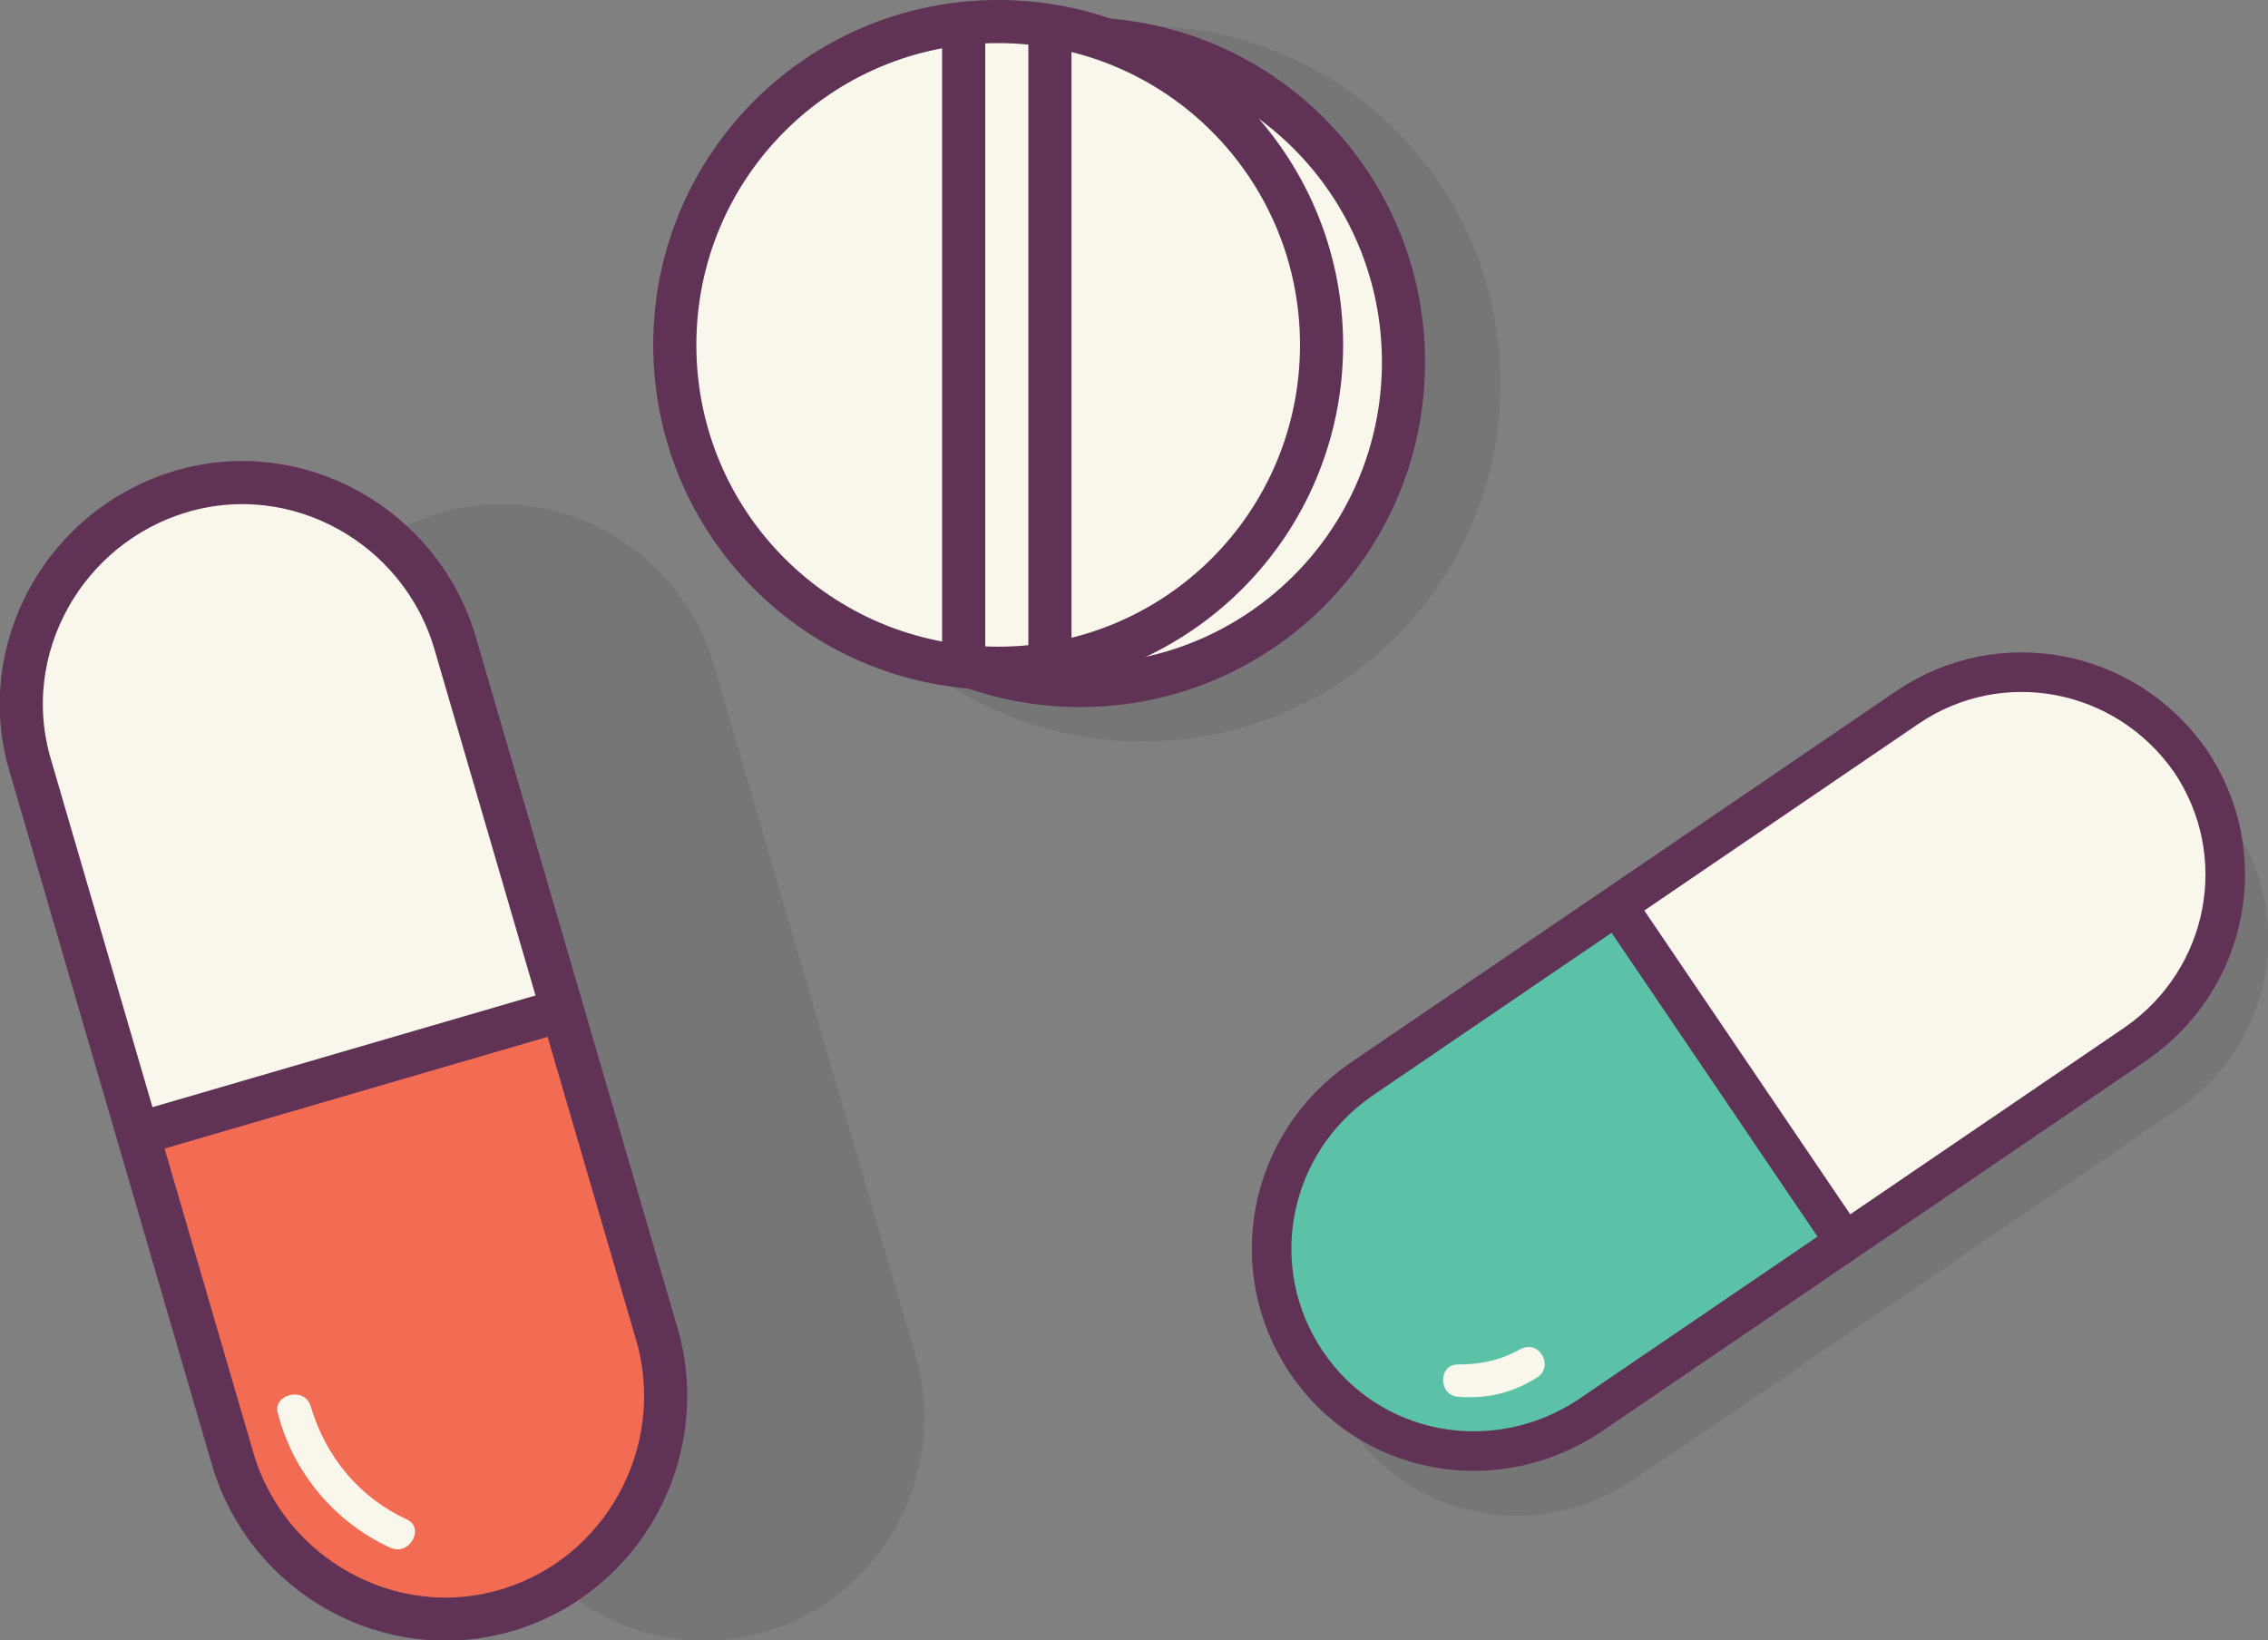 <?xml version="1.0" encoding="utf-8"?>
<!-- Generator: Adobe Illustrator 27.9.0, SVG Export Plug-In . SVG Version: 6.00 Build 0)  -->
<svg version="1.1" id="Vrstva_1" xmlns="http://www.w3.org/2000/svg" xmlns:xlink="http://www.w3.org/1999/xlink" x="0px" y="0px"
	 width="105.2px" height="76.1px" viewBox="0 0 105.2 76.1" style="enable-background:new 0 0 105.2 76.1;" xml:space="preserve">
<rect x="0" y="0" width="105.2" height="76.1" fill="#808080" stroke="none"/>
<style type="text/css">
	.st0{fill:#010101;fill-opacity:8.000000e-02;}
	.st1{fill:#F9F6EB;}
	.st2{fill:#5BC2A8;}
	.st3{fill-opacity:0;stroke:#603256;stroke-width:1.835;}
	.st4{fill-opacity:0;stroke:#603256;stroke-width:2;}
	.st5{fill:#F26B53;}
</style>
<g>
	<g>
		<g>
			<g>
				<g transform="matrix(1,0,0,1,100,100)">
					<path class="st0" d="M-64.5-24.3L-64.5-24.3c-5.4,1.6-11.1-1.6-12.7-7l-9.4-32.2c-1.6-5.4,1.6-11.1,7-12.7l0,0
						c5.4-1.6,11.1,1.6,12.7,7l9.4,32.2C-56-31.6-59.1-25.9-64.5-24.3L-64.5-24.3z"/>
					<path class="st0" d="M-47-98.8c9.2,0,16.6,7.4,16.6,16.6S-37.8-65.6-47-65.6S-63.6-73-63.6-82.2S-56.2-98.8-47-98.8z"/>
					<path class="st0" d="M-37.4-33.8L-37.4-33.8c-2.9-4.3-1.8-10.1,2.5-13.1l25.4-17.3c4.3-2.9,10.1-1.8,13.1,2.5l0,0
						c2.9,4.3,1.8,10.1-2.5,13.1l-25.4,17.3C-28.7-28.4-34.5-29.5-37.4-33.8L-37.4-33.8z"/>
				</g>
			</g>
			<g transform="matrix(1,0,0,1,100,100)">
				<path class="st1" d="M-39.4-36.8L-39.4-36.8c-2.9-4.3-1.8-10.1,2.5-13.1l25.4-17.3c4.3-2.9,10.1-1.8,13.1,2.5l0,0
					c2.9,4.3,1.8,10.1-2.5,13.1l-25.4,17.3C-30.7-31.4-36.5-32.5-39.4-36.8L-39.4-36.8z"/>
			</g>
			<g transform="matrix(1,0,0,1,100,100)">
				<path class="st2" d="M-25-58l-12.4,8.5c-4.1,2.8-5.1,8.6-2.2,12.9l0,0c2.9,4.3,8.7,5.5,12.8,2.7l12.4-8.5L-25-58L-25-58z"/>
			</g>
			<g transform="matrix(1,0,0,1,100,100)">
				<g>
					<path class="st3" d="M-39.4-36.8L-39.4-36.8c-2.9-4.3-1.8-10.1,2.5-13.1l25.4-17.3c4.3-2.9,10.1-1.8,13.1,2.5l0,0
						c2.9,4.3,1.8,10.1-2.5,13.1l-25.4,17.3C-30.7-31.4-36.5-32.5-39.4-36.8L-39.4-36.8z"/>
					<path class="st3" d="M-25-58l10.3,15.2"/>
				</g>
			</g>
			<g transform="matrix(1,0,0,1,100,100)">
				<path class="st1" d="M-32.3-35.2c1.3,0.1,2.5-0.2,3.6-0.9c0.8-0.5,0.1-1.8-0.8-1.3c-0.9,0.5-1.8,0.7-2.9,0.7
					C-33.3-36.7-33.3-35.2-32.3-35.2L-32.3-35.2L-32.3-35.2z"/>
			</g>
			<g transform="matrix(1,0,0,1,100,100)">
				<path class="st1" d="M-49.9-98.2c8.3,0,15,6.7,15,15s-6.7,15-15,15s-15-6.7-15-15S-58.2-98.2-49.9-98.2z"/>
				<g>
					<path class="st4" d="M-49.9-98.2c8.3,0,15,6.7,15,15s-6.7,15-15,15s-15-6.7-15-15S-58.2-98.2-49.9-98.2z"/>
				</g>
			</g>
			<g transform="matrix(1,0,0,1,100,100)">
				<path class="st1" d="M-53.7-99c8.3,0,15,6.7,15,15s-6.7,15-15,15s-15-6.7-15-15S-62-99-53.7-99z"/>
				<g>
					<path class="st4" d="M-53.7-99c8.3,0,15,6.7,15,15s-6.7,15-15,15s-15-6.7-15-15S-62-99-53.7-99z"/>
				</g>
			</g>
			<g transform="matrix(1,0,0,1,100,100)">
				<g>
					<path class="st4" d="M-55.3-98.2v29"/>
					<path class="st4" d="M-51.3-99.2v30"/>
				</g>
			</g>
			<g transform="matrix(1,0,0,1,92,100)">
				<path class="st1" d="M-68.5-25.3L-68.5-25.3c-5.4,1.6-11.1-1.6-12.7-7l-9.4-32.2c-1.6-5.4,1.6-11.1,7-12.7l0,0
					c5.4-1.6,11.1,1.6,12.7,7l9.4,32.2C-60-32.6-63.1-26.9-68.5-25.3L-68.5-25.3z"/>
				<path class="st5" d="M-85.6-47.4l4.6,15.7c1.5,5.2,7.2,8.2,12.6,6.6l0,0c5.4-1.6,8.6-7.1,7.1-12.3l-4.6-15.7L-85.6-47.4
					L-85.6-47.4z"/>
			</g>
			<g transform="matrix(1,0,0,1,92,100)">
				<g>
					<path class="st4" d="M-68.5-25.3L-68.5-25.3c-5.4,1.6-11.1-1.6-12.7-7l-9.4-32.2c-1.6-5.4,1.6-11.1,7-12.7l0,0
						c5.4-1.6,11.1,1.6,12.7,7l9.4,32.2C-60-32.6-63.1-26.9-68.5-25.3L-68.5-25.3z"/>
					<path class="st4" d="M-85.6-47.4l19.2-5.6"/>
				</g>
			</g>
			<g transform="matrix(1,0,0,1,92,100)">
				<path class="st1" d="M-79.1-34.4c0.7,2.7,2.6,5,5.2,6.2c0.9,0.4,1.6-0.9,0.8-1.3c-2.2-1-3.8-2.9-4.5-5.3
					C-77.9-35.7-79.4-35.3-79.1-34.4L-79.1-34.4L-79.1-34.4z"/>
			</g>
		</g>
	</g>
</g>
</svg>

